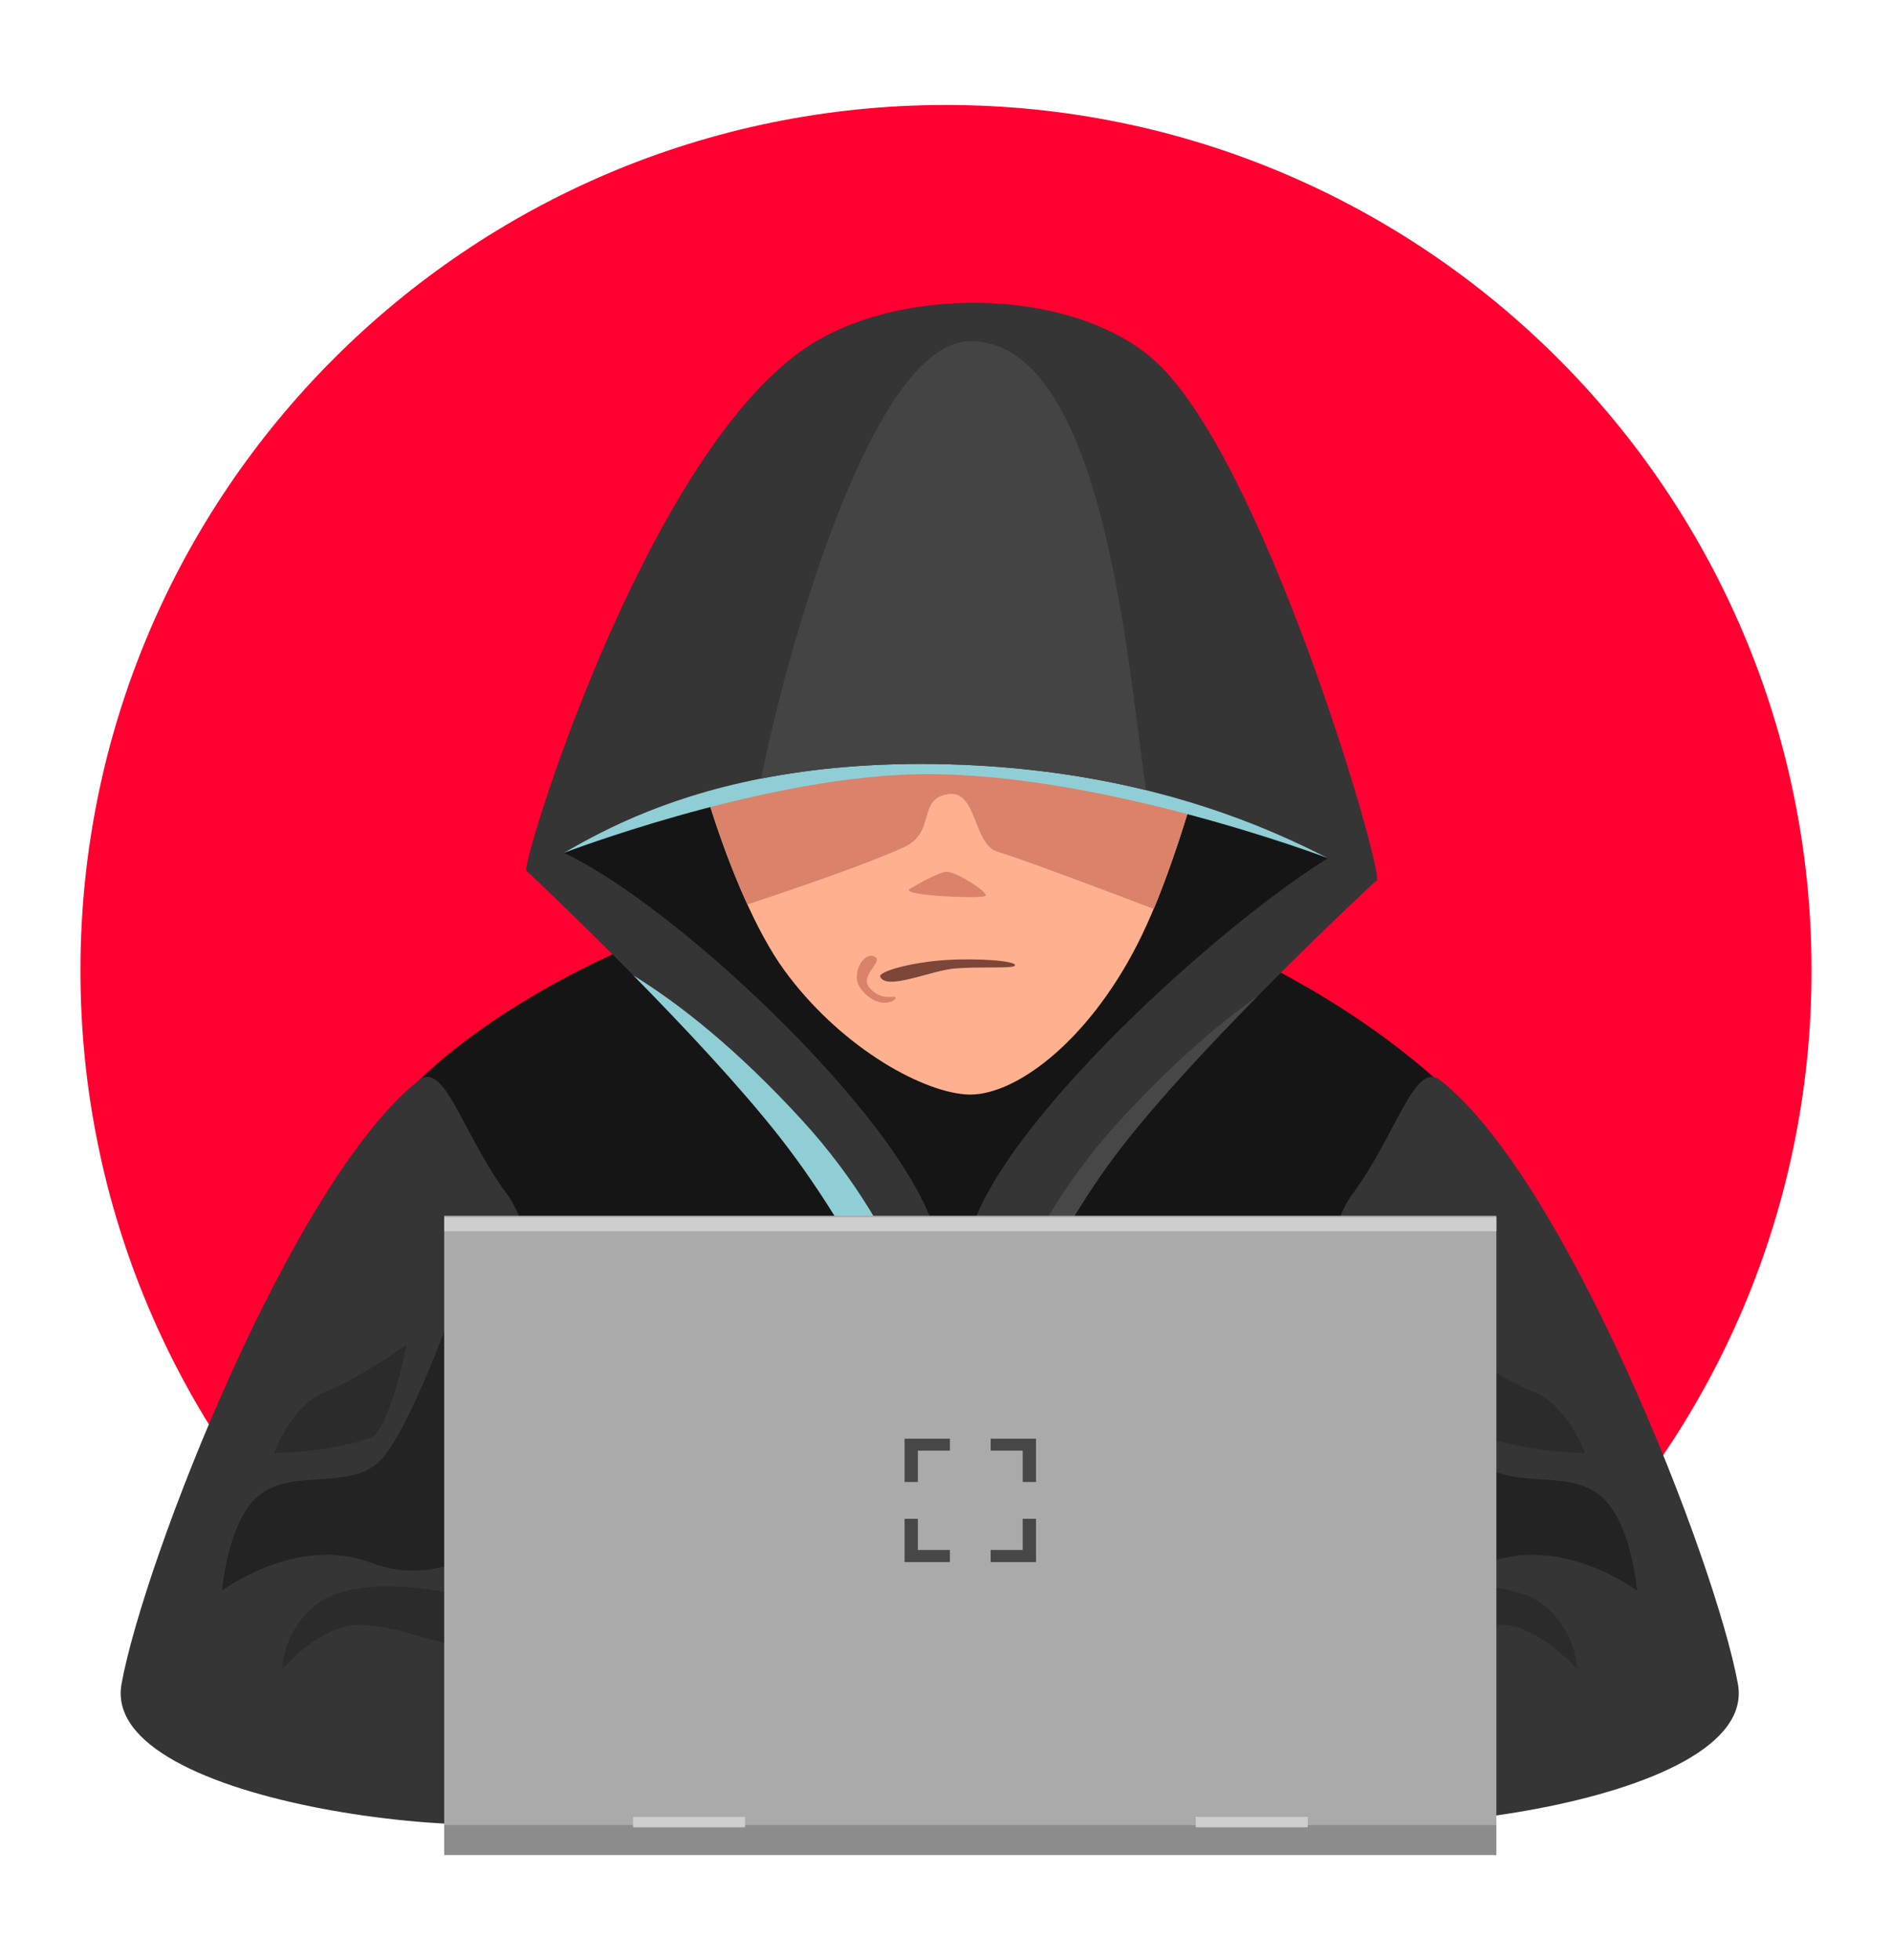 <?xml version="1.0" encoding="utf-8"?>
<!-- Generator: Adobe Illustrator 24.0.1, SVG Export Plug-In . SVG Version: 6.00 Build 0)  -->
<svg version="1.1" id="Calque_1" xmlns="http://www.w3.org/2000/svg" xmlns:xlink="http://www.w3.org/1999/xlink" x="0px" y="0px"
	 viewBox="0 0 111 115" style="enable-background:new 0 0 111 115;" xml:space="preserve">
<style type="text/css">
	.st0{fill:#FF0031;}
	.st1{fill:#161515;}
	.st2{fill:#FFB18F;}
	.st3{fill:#DB826A;}
	.st4{fill:#90CED6;}
	.st5{fill:#353535;}
	.st6{fill:#7C4639;}
	.st7{fill:#444444;}
	.st8{fill:#474747;}
	.st9{fill:#232323;}
	.st10{fill:#2B2B2B;}
	.st11{fill:#AAAAAA;}
	.st12{fill:#8C8C8C;}
	.st13{fill:#CECECE;}
</style>
<g>
	<path class="st0" d="M106.28,56.94c0,28.04-22.73,50.78-50.78,50.78c-28.04,0-50.78-22.73-50.78-50.78
		c0-28.04,22.73-50.78,50.78-50.78C83.54,6.16,106.28,28.89,106.28,56.94z"/>
	<path class="st1" d="M20.55,69.9c1.2-8.65,22.64-20.02,37.28-18.38c14.64,1.64,28.32,11.27,31.82,18.38
		c3.5,7.11-1.64,32.73-1.64,32.73H26.28C26.28,102.63,18.46,84.88,20.55,69.9z"/>
	<path class="st1" d="M32.74,51.19c0,0-1.75-3.17,2.3-8.1c4.05-4.93,23.53-9.3,33.6-1.86c10.07,7.44,11.33,7.61,10.73,9.96
		C78.76,53.54,63.6,63.66,62.51,68.1c-1.09,4.43-6.24,11.98-6.58,11.98c-0.34,0.01-4.58-8.76-7.97-13.35
		C44.56,62.13,32.74,51.19,32.74,51.19z"/>
	<path class="st2" d="M40.07,39.37c-0.22,2.96,2.74,13.13,5.91,17.51c3.17,4.38,7.88,7.11,10.66,7.33c2.78,0.22,7.15-3.03,10.1-8.83
		c2.96-5.8,5.29-16.56,5.29-16.56L40.07,39.37z"/>
	<path class="st3" d="M71.8,39.85c-0.28-0.36-0.59-0.7-0.95-1.01l-30.78,0.53c-0.17,2.27,1.54,8.81,3.78,13.7
		c3.5-1.17,7.06-2.41,9.14-3.34c1.97-0.89,0.79-2.8,2.58-3.13c1.79-0.33,1.47,2.96,3,3.39c1.09,0.31,5.93,2.12,9.12,3.34
		C69.65,48.61,71.22,42.29,71.8,39.85z"/>
	<path class="st4" d="M33.08,50.04c0,0,5.46-6.24,21.27-6.13c15.82,0.11,23.56,6.44,23.56,6.44s-13.93-5.29-24.61-4.91
		C44.22,45.77,33.08,50.04,33.08,50.04z"/>
	<path class="st5" d="M30.88,51.08c-0.38-0.1,6.79-23.97,16.24-30.57c5.42-3.78,15.5-3.69,20.42,0.47
		c6.45,5.45,13.57,29.88,13.24,30.65c-0.33,0.77-8.48-6.36-25.22-6.79C38.49,44.4,32.08,51.41,30.88,51.08z"/>
	<path class="st5" d="M30.88,51.08c0,0,0.81-1.63,1.71-1.26c6.32,2.63,20.13,15.43,22.25,22.37c2.74,8.98,1.54,14.24,1.54,14.24
		s-4.27-11.6-10.62-19.7C40.7,60.27,30.88,51.08,30.88,51.08z"/>
	<path class="st5" d="M80.79,51.62c0,0-1.15-2.25-1.86-1.86c-5.9,3.19-19.86,15.56-21.97,22.48c-2.74,8.97-0.58,14.19-0.58,14.19
		s3.2-11.18,9.54-19.28C70.99,60.68,80.79,51.62,80.79,51.62z"/>
	<path class="st3" d="M53.32,52.19c0,0,1.4-0.87,2.13-1.04c0.51-0.12,2.63,1.25,2.36,1.42S53.1,52.57,53.32,52.19z"/>
	<path class="st6" d="M51.64,57.3c-0.12-0.3,2-0.92,4.36-1c2.36-0.07,3.88,0.18,3.49,0.39c-0.24,0.13-2.09,0.02-3.45,0.13
		C54.68,56.92,51.98,58.15,51.64,57.3z"/>
	<path class="st3" d="M51.34,56.14c0.49,0.29-0.93,1.1-0.33,1.81c0.74,0.87,1.53,0.38,1.53,0.6c0,0.22-1.12,0.73-2.08-0.6
		C49.89,57.15,50.69,55.76,51.34,56.14z"/>
	<path class="st7" d="M56.93,20.02c-5.92,0-11.04,19.3-12.27,25.66c3.03-0.59,6.64-0.95,10.92-0.84c4.5,0.12,8.38,0.72,11.66,1.52
		C66.2,39.59,64.87,20.02,56.93,20.02z"/>
	<path class="st4" d="M55.92,85.25c-0.58-5.06-2.57-12.64-8.85-19.51c-3.81-4.16-7.16-6.81-9.91-8.51c2.92,2.97,6.26,6.52,8.59,9.49
		C50.89,73.27,54.66,82.1,55.92,85.25z"/>
	<path class="st5" d="M24.57,63.39C17.16,69.24,8.44,91.57,7.13,98.8c-1.31,7.22,23.34,9.81,27.83,7.4
		c4.49-2.41-2.54-32.58-5.17-36.08C27.16,66.62,26.1,62.18,24.57,63.39z"/>
	<path class="st8" d="M65.92,67.15c2.14-2.73,5.12-5.92,7.86-8.7c-2.36,1.67-5.08,4.02-8.08,7.29c-6.07,6.63-8.13,13.95-8.78,19
		C58.07,81.31,61.07,73.33,65.92,67.15z"/>
	<path class="st9" d="M26.72,76.36c0,0-2.74,7.77-4.49,9.41c-1.75,1.64-4.93,0.44-6.9,1.86c-1.97,1.42-2.3,5.69-2.3,5.69
		s4.39-3.28,8.71-1.64c4.32,1.64,7.49-1.53,7.49-1.53L26.72,76.36z"/>
	<path class="st10" d="M27.16,93.63c0,0-6.25-1.62-8.81,0.68c-1.83,1.64-1.78,3.61-1.78,3.61s1.51-1.77,3.41-2.42
		c2.84-0.98,9.2,2.94,6.63-0.31L27.16,93.63z"/>
	<path class="st5" d="M84.51,63.39c7.41,5.85,16.13,28.18,17.45,35.41c1.31,7.22-23.34,9.81-27.83,7.4
		c-4.49-2.41,2.54-32.58,5.17-36.08C81.92,66.62,82.98,62.18,84.51,63.39z"/>
	<path class="st9" d="M82.36,76.36c0,0,2.74,7.77,4.49,9.41c1.75,1.64,4.92,0.44,6.89,1.86c1.97,1.42,2.3,5.69,2.3,5.69
		s-4.39-3.28-8.71-1.64c-4.32,1.64-7.49-1.53-7.49-1.53L82.36,76.36z"/>
	<path class="st10" d="M81.92,93.63c0,0,6.25-1.62,8.81,0.68c1.83,1.64,1.78,3.61,1.78,3.61S91,96.16,89.1,95.5
		c-2.84-0.98-9.2,2.94-6.63-0.31L81.92,93.63z"/>
	<path class="st10" d="M92.99,85.25c0,0-1.03-2.82-3-3.58c-1.97-0.77-4.79-2.79-4.79-2.79s1.04,5.1,2.13,5.47
		C89.91,85.25,92.99,85.25,92.99,85.25z"/>
	<rect x="26.06" y="71.33" class="st11" width="61.73" height="35.79"/>
	<rect x="26.06" y="107.08" class="st12" width="61.73" height="1.76"/>
	<g>
		<rect x="37.14" y="106.6" class="st13" width="6.57" height="0.61"/>
		<rect x="70.15" y="106.6" class="st13" width="6.57" height="0.61"/>
	</g>
	<rect x="26.06" y="71.41" class="st13" width="61.73" height="0.83"/>
	<path class="st10" d="M16.08,85.25c0,0,1.03-2.82,3-3.58c1.97-0.77,4.79-2.79,4.79-2.79s-1.05,5.1-2.13,5.47
		C19.16,85.25,16.08,85.25,16.08,85.25z"/>
	<g>
		<polygon class="st8" points="55.73,84.41 53.07,84.41 53.07,86.95 53.85,86.95 53.85,85.11 55.73,85.11 		"/>
		<polygon class="st8" points="58.12,84.41 60.78,84.41 60.78,86.95 60,86.95 60,85.11 58.12,85.11 		"/>
		<polygon class="st8" points="58.12,91.65 60.78,91.65 60.78,89.11 60,89.11 60,90.94 58.12,90.94 		"/>
		<polygon class="st8" points="55.73,91.65 53.07,91.65 53.07,89.11 53.85,89.11 53.85,90.94 55.73,90.94 		"/>
	</g>
</g>
</svg>
